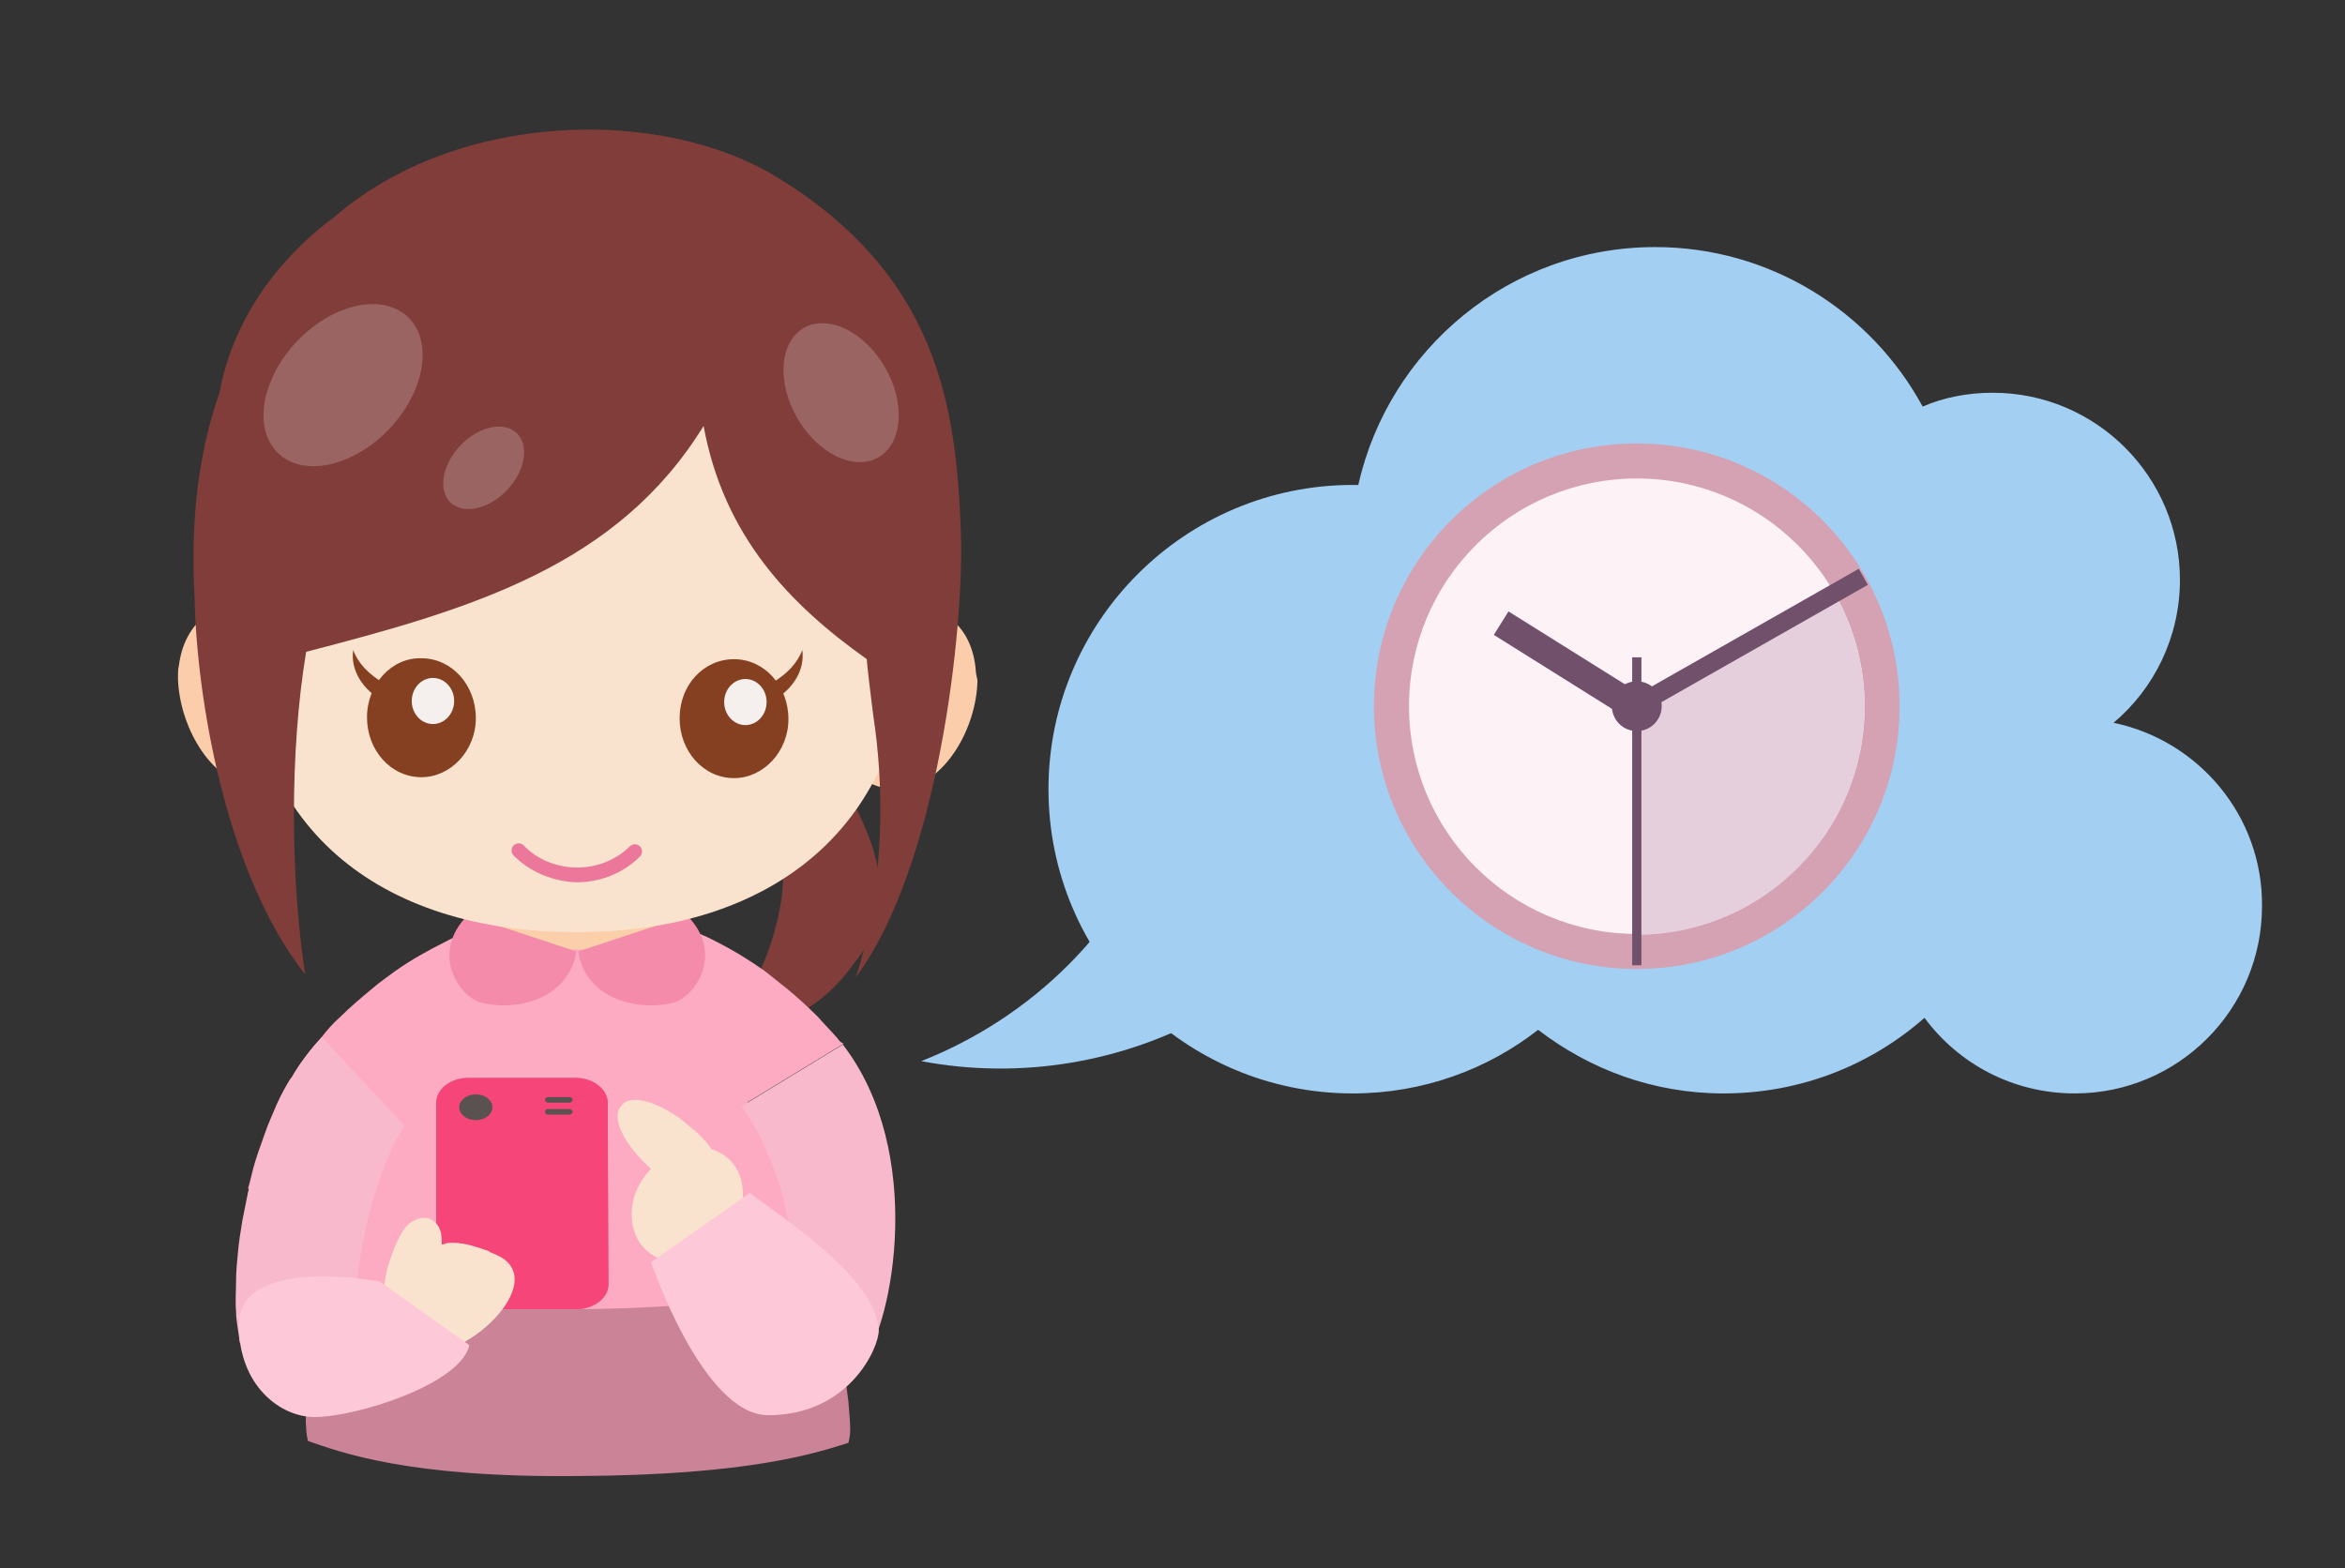 <?xml version="1.0" encoding="utf-8"?>
<!-- Generator: Adobe Illustrator 19.1.0, SVG Export Plug-In . SVG Version: 6.00 Build 0)  -->
<!DOCTYPE svg PUBLIC "-//W3C//DTD SVG 1.1//EN" "http://www.w3.org/Graphics/SVG/1.1/DTD/svg11.dtd">
<svg version="1.1" id="レイヤー_1" xmlns="http://www.w3.org/2000/svg" xmlns:xlink="http://www.w3.org/1999/xlink" x="0px"
	 y="0px" width="254.3px" height="170.1px" viewBox="-170 335.8 254.3 170.1"
	 style="enable-background:new -170 335.8 254.3 170.1;" xml:space="preserve">
<rect x="-170" y="335.8" width="254.3" height="170.1" fill="#333333" stroke="none"/>
<style type="text/css">
	.st0{clip-path:url(#SVGID_1_);}
	.st1{fill:#A3CFF3;}
	.st2{fill:#803D3A;}
	.st3{fill:#FDABC2;}
	.st4{fill:#CB8397;}
	.st5{fill:#F9B9CC;}
	.st6{fill:#FACFA9;}
	.st7{fill:#F54579;}
	.st8{fill:#5A5251;}
	.st9{fill:#FAE3CE;}
	.st10{fill:#FDC9D8;}
	.st11{fill:#F58BAA;}
	.st12{fill:#FBCDAB;}
	.st13{fill:#EB789A;}
	.st14{fill:#844021;}
	.st15{fill:#F5F0ED;}
	.st16{fill:#996461;}
	.st17{fill:#D5A2B3;}
	.st18{fill:#FDF2F5;}
	.st19{fill:#E6CFDD;}
	.st20{fill:#71506B;}
</style>
<g>
	<defs>
		<rect id="SVGID_3_" x="-162.2" y="340.8" width="254.3" height="160"/>
	</defs>
	<clipPath id="SVGID_1_">
		<use xlink:href="#SVGID_3_"  style="overflow:visible;"/>
	</clipPath>
	<g class="st0">
		<g>
			<path class="st1" d="M59.2,414.2c4.4-3.7,7.2-9.3,7.2-15.5c0-11.2-9.1-20.3-20.3-20.3c-2.7,0-5.3,0.5-7.6,1.5
				c-5.6-10.3-16.5-17.3-29-17.3c-15.8,0-28.9,11.1-32.2,25.8c-0.2,0-0.4,0-0.6,0c-18.2,0-33,14.8-33,33c0,18.2,14.8,33,33,33
				c7.6,0,14.6-2.6,20.1-6.9c5.6,4.3,12.5,6.9,20.1,6.9c8.4,0,16-3.1,21.8-8.2c3.7,5,9.6,8.2,16.3,8.2c11.2,0,20.3-9.1,20.3-20.3
				C75.4,424.3,68.4,416.1,59.2,414.2z"/>
			<path class="st1" d="M-41,413.1c-0.4,3.6-1.2,7.1-2.5,10.6c-4.7,13-14.7,22.5-26.6,27.2c21.8,4.1,43.9-7.8,52-29.1L-41,413.1z"/>
		</g>
		<g>
			<path id="XMLID_65_" class="st2" d="M-76.8,424.2c2.5,5.2,3.7,10.9-0.6,16.1c-2.3,3.3-6.8,7.6-14.8,7.4c4.7-3.9,7.3-12.9,7.1-17
				c0.1-4-1.4-8.4-4.4-12.5l3.4-5.6C-81.9,416.5-78.5,420.5-76.8,424.2z"/>
			<path class="st3" d="M-119,436.8c-0.9,0.3-1.9,0.7-2.8,1.2c-1.8,0.9-3.6,1.9-5.3,3.1c-0.8,0.6-1.7,1.2-2.5,1.9
				c-1.2,1-2.4,2-3.5,3.1c-0.8,0.7-1.5,1.5-2.1,2.3c-1.3,1.4-2.4,2.9-3.2,4.3c0,0,0,0.1-0.1,0.1c-0.5,0.8-1,1.7-1.5,2.8
				c-0.4,1-0.9,2-1.3,3.2c-0.3,0.9-0.7,1.9-1,2.9c-0.3,0.9-0.5,2-0.8,3l12.2,6.6c0.1-0.4,0.1-0.9,0.2-1.3c0.2-1,0.4-2,0.7-3
				c0.2-0.9,0.5-1.8,0.8-2.7c0.3-1,0.7-2,1.1-2.9c0.3-0.7,0.6-1.4,1-2.1c0.5-0.9,1-1.8,1.6-2.7c0.4-0.5,0.7-1,1.1-1.5
				c0.7-0.8,1.4-1.6,2.2-2.2c0.4-0.4,0.9-0.7,1.3-1c0.9-0.6,1.8-1.1,2.8-1.5c0.3-0.1,0.6-0.2,1-0.3c0.9-0.3,1.9-0.6,3-0.7l0-0.1
				l0.3-13.5C-115.3,435.8-117.1,436.1-119,436.8z"/>
			<path class="st3" d="M-79.2,448.4c-0.7-0.8-1.4-1.5-2.1-2.3c-1.1-1.1-2.2-2.1-3.4-3.1c-0.8-0.6-1.6-1.3-2.4-1.9
				c-1.7-1.2-3.5-2.3-5.3-3.2c-0.9-0.5-1.9-0.9-2.8-1.2c-1.9-0.7-3.7-1-5.4-1.1l0.2,13.5l0,0.1c1.1,0.1,2,0.4,3,0.7
				c0.3,0.1,0.7,0.2,1,0.3c1,0.4,1.9,0.9,2.8,1.5c0.5,0.3,0.9,0.6,1.3,1c0.8,0.7,1.5,1.4,2.2,2.2c0.2,0.2,0.4,0.5,0.6,0.8l11-6.7
				C-78.8,448.9-79,448.7-79.2,448.4z"/>
			<path class="st4" d="M-78,487.8c-0.1-0.8-0.2-1.5-0.3-2.4c-0.1-1-0.3-2-0.5-3.1c-0.2-0.8-0.3-1.5-0.5-2.3c-0.2-1-0.4-2-0.7-3
				c-0.1-0.6-0.3-1.2-0.4-1.8c0,0-0.1-0.2-0.2-0.5c-0.2-0.6-0.6-1.6-1.2-2.9c-0.3-0.7-0.6-1.4-0.9-2.2c-0.4-0.9-0.8-1.9-1.3-2.9
				c-0.3-0.7-0.7-1.5-1-2.2c-0.4-0.9-0.9-1.9-1.3-2.9c-0.3-0.7-0.7-1.5-1.1-2.3c-0.5-1-0.9-1.9-1.4-2.9c-0.4-0.8-0.8-1.5-1.2-2.3
				c-0.5-1-1-2-1.6-2.9c-0.4-0.8-0.8-1.5-1.3-2.3c-0.6-1-1.2-2-1.8-3c-0.5-0.8-1-1.5-1.5-2.3c-0.7-1.1-1.4-2.1-2.2-3
				c-0.7-0.9-1.3-1.6-2-2.4c-1.2-1.3-2.4-2.3-3.5-3c-1.1-0.7-2.3-1.2-3.3-1.2c-1.1,0-2.2,0.4-3.3,1.1c-1.1,0.7-2.3,1.8-3.5,3
				c-0.7,0.7-1.4,1.5-2,2.4c-0.7,0.9-1.5,1.9-2.2,3c-0.5,0.7-1,1.5-1.5,2.3c-0.6,1-1.2,2-1.8,3c-0.5,0.8-0.9,1.5-1.3,2.3
				c-0.6,1-1.1,2-1.6,3c-0.4,0.8-0.8,1.5-1.2,2.3c-0.5,1-1,2-1.5,2.9c-0.4,0.8-0.7,1.5-1.1,2.2c-0.5,1-0.9,2-1.4,2.9
				c-0.3,0.8-0.7,1.5-1,2.2c-0.5,1-0.9,2-1.3,2.9c-0.4,0.8-0.7,1.5-0.9,2.2c-0.6,1.4-1,2.4-1.2,2.9c-0.1,0.3-0.2,0.4-0.2,0.4
				c-0.1,0.6-0.3,1.2-0.4,1.8c-0.3,1-0.5,2-0.7,3c-0.2,0.8-0.3,1.5-0.5,2.2c-0.2,1.1-0.4,2.1-0.6,3.1c-0.1,0.8-0.2,1.5-0.3,2.3
				c-0.1,1.2-0.2,2.3-0.1,3.2c0,0.6,0.1,1.1,0.2,1.5c3.5,1.2,10.8,4,29.3,3.8c18.6-0.1,25.8-2.5,29.3-3.6c0.1-0.4,0.2-0.9,0.2-1.4
				C-77.8,490.1-77.9,489-78,487.8z"/>
			<path class="st3" d="M-83,472c-0.1-0.5-0.1-1.1-0.2-1.7c-0.1-0.7-0.3-1.4-0.4-2.2c-0.1-0.5-0.3-1.1-0.4-1.6
				c-0.2-0.7-0.4-1.4-0.6-2.1c-0.1-0.4-0.2-0.8-0.4-1.3c0,0,0-0.1-0.1-0.3c-0.2-0.4-0.5-1.1-1-2c-0.2-0.5-0.5-1-0.8-1.6
				c-0.3-0.6-0.7-1.3-1.1-2c-0.3-0.5-0.5-1-0.8-1.6c-0.4-0.7-0.7-1.3-1.1-2c-0.3-0.5-0.6-1-0.9-1.6c-0.4-0.7-0.8-1.4-1.2-2.1
				c-0.3-0.5-0.6-1.1-1-1.6c-0.4-0.7-0.9-1.4-1.3-2.1c-0.3-0.5-0.7-1.1-1.1-1.6c-0.5-0.7-1-1.4-1.5-2.1c-0.4-0.5-0.8-1.1-1.2-1.6
				c-0.6-0.8-1.2-1.5-1.8-2.1c-0.5-0.6-1.1-1.2-1.6-1.7c-1-0.9-2-1.6-2.9-2.2c-0.9-0.5-1.9-0.8-2.8-0.8c-0.9,0-1.8,0.3-2.8,0.8
				c-0.9,0.5-1.9,1.2-2.9,2.1c-0.6,0.5-1.1,1.1-1.7,1.7c-0.6,0.7-1.2,1.4-1.8,2.1c-0.4,0.5-0.8,1.1-1.3,1.6c-0.5,0.7-1,1.4-1.5,2.1
				c-0.4,0.5-0.7,1.1-1.1,1.6c-0.5,0.7-0.9,1.4-1.3,2.1c-0.3,0.5-0.7,1.1-1,1.6c-0.4,0.7-0.8,1.4-1.2,2.1c-0.3,0.5-0.6,1.1-0.9,1.6
				c-0.4,0.7-0.8,1.4-1.1,2c-0.3,0.5-0.6,1.1-0.8,1.6c-0.4,0.7-0.7,1.4-1.1,2c-0.3,0.6-0.5,1.1-0.8,1.5c-0.5,1-0.8,1.7-1,2
				c-0.1,0.2-0.1,0.3-0.1,0.3c-0.1,0.4-0.2,0.8-0.4,1.3c-0.2,0.7-0.4,1.4-0.6,2.1c-0.1,0.5-0.3,1.1-0.4,1.6
				c-0.2,0.7-0.3,1.5-0.5,2.2c-0.1,0.6-0.2,1.1-0.2,1.6c-0.1,0.9-0.1,1.6-0.1,2.3c0,0.4,0.1,0.8,0.1,1.1c2.9,0.8,8.9,2.8,24.3,2.7
				c15.4-0.1,21.4-1.8,24.3-2.6c0.1-0.3,0.1-0.6,0.2-1C-82.9,473.6-82.9,472.8-83,472z"/>
			<path class="st5" d="M-78.6,449.1l-11,6.7c0.2,0.2,0.4,0.5,0.5,0.7c0.6,0.9,1.1,1.8,1.6,2.7c0.3,0.7,0.6,1.4,0.9,2.1
				c0.4,0.9,0.7,1.9,1.1,2.9c0.3,0.9,0.5,1.8,0.7,2.7c0.2,1,0.5,2,0.6,3c0.1,0.7,0.2,1.4,0.3,2.1c0.1,1-0.4,10.7-0.4,11.5
				c-0.1,1.2,7.9-0.1,7.9-0.1C-73.2,479.3-69.6,460.8-78.6,449.1z"/>
			<path class="st6" d="M-116,425.7l0,12.1l0.2,0.2c0,0,1.3,1.4,3.3,2.4l0.2,0.1l10.4-0.3l0.2-0.1c1.7-1,2.8-2.1,2.8-2.1l0.2-0.2
				v-0.3l0-11.9L-116,425.7z"/>
			<path class="st5" d="M-135.1,448.3C-135.1,448.3-135.1,448.3-135.1,448.3c-1.3,1.4-2.4,2.9-3.2,4.3c0,0,0,0.1-0.1,0.1
				c-0.5,0.8-1,1.7-1.5,2.8c-0.4,1-0.9,2-1.3,3.2c-0.3,0.9-0.7,1.9-1,2.9c-0.3,1.1-0.6,2.3-0.9,3.5c-0.2,1-0.4,2-0.6,3
				c-0.2,1.2-0.4,2.4-0.5,3.6c-0.1,1-0.2,2-0.2,3c0,1.1-0.1,2.2,0,3.4c0,1,0.3,2.3,0.4,3.3c0.1,0.9,12.5-3.1,12.5-4.1
				c0.1-0.7,0.1-1.5,0.2-2.3c0.1-1,0.2-2,0.4-3c0.1-0.7,0.2-1.4,0.4-2.1c0.2-1,0.4-2,0.7-3c0.2-0.9,0.5-1.8,0.8-2.7
				c0.3-1,0.7-2,1.1-2.9c0.3-0.7,0.6-1.4,1-2.1c0.2-0.4,0.5-0.9,0.7-1.3c0-0.1,0-0.2-0.1-0.2L-135.1,448.3z"/>
			<g>
				<path class="st7" d="M-107.6,452.7l-11.6,0c-1.9,0-3.5,1.2-3.5,2.7l0,19.7c0,1.5,1.6,2.7,3.5,2.7l11.6,0c1.9,0,3.5-1.2,3.5-2.7
					l0-19.6C-104.1,453.9-105.7,452.7-107.6,452.7z"/>
				<g>
					<path class="st7" d="M-104.1,455.4c0-0.6-0.3-1.2-0.8-1.7l-17,23c0.6,0.6,1.7,1.1,2.8,1.1l11.6,0c1.9,0,3.5-1.2,3.5-2.7
						L-104.1,455.4z"/>
				</g>
				<ellipse class="st8" cx="-118.4" cy="455.9" rx="1.8" ry="1.4"/>
				<g>
					<path class="st8" d="M-108.2,455.4l-2.4,0c-0.1,0-0.3-0.1-0.3-0.3l0,0c0-0.1,0.1-0.3,0.3-0.3l2.4,0c0.1,0,0.3,0.1,0.3,0.3l0,0
						C-108,455.3-108.1,455.4-108.2,455.4z"/>
					<path class="st8" d="M-108.2,456.7l-2.4,0c-0.1,0-0.3-0.1-0.3-0.3l0,0c0-0.1,0.1-0.3,0.3-0.3l2.4,0c0.1,0,0.3,0.1,0.3,0.3l0,0
						C-107.9,456.5-108.1,456.7-108.2,456.7z"/>
				</g>
			</g>
			<path class="st9" d="M-114.7,473c-0.6-0.8-1.5-1.1-2.2-1.4l-0.1-0.1c-1.2-0.4-2.5-0.9-3.9-0.9c-0.3,0-0.6,0-0.8,0.1l-0.4,0.1
				l0-0.4c0-1.2-0.4-2-1.3-2.4c-0.2-0.1-0.4-0.1-0.6-0.1c-0.4,0-0.8,0.1-1.3,0.4c-1.1,0.6-1.8,2.5-2.4,4.1c-0.8,2.4-1.2,6.1,0.1,8.4
				c0.5,0.8,1.1,1.3,1.9,1.6c0.5,0.2,1,0.3,1.6,0.3c2.8,0,6.5-2.1,8.6-4.9C-114.1,475.9-113.8,474.2-114.7,473z"/>
			<path class="st10" d="M-128.8,474.8c0,0-15.3-2.9-15.3,4.7c0,6.6,4.5,10,8.2,10c4.6,0,15.9-3.6,16.8-7.8L-128.8,474.8z"/>
			<path class="st9" d="M-91.1,461.4c-0.5-0.4-1-0.7-1.6-0.9l-0.1,0l0,0c-0.6-0.9-1.5-1.8-2.4-2.5c-2-1.8-4.4-2.9-5.9-2.9
				c-0.7,0-1.2,0.2-1.5,0.6c-1.3,1.5,0.6,4.5,3.1,6.8l0.1,0.1l-0.3,0.3c-1.2,1.4-1.8,3-1.8,4.6c0,1.6,0.6,3.1,1.7,4
				c0.9,0.8,2,1.2,3.2,1.2c1.9,0,3.9-1,5.3-2.6C-88.9,467.3-88.8,463.4-91.1,461.4z"/>
			<path class="st10" d="M-74.7,480.1c-0.3-5.1-7.9-10.5-14-14.9l-10.7,7.5c0,0,5.6,16.6,12.7,16.6C-77.9,489.3-74.7,482-74.7,480.1
				z"/>
			<g>
				<path class="st3" d="M-96.6,436.2c-1.9,1.5-6,2.6-10.8,2.6s-9-1.1-10.8-2.6c-0.7,0.6-1.1,1.2-1.1,1.8c0,2.5,5.3,4.4,11.9,4.4
					c6.6,0,11.9-2,11.9-4.4C-95.5,437.4-95.9,436.7-96.6,436.2z"/>
				<path class="st11" d="M-119.3,435.1c-3.9,3.9-1.2,8.5,1.3,9.4c3.9,1.1,9.7-0.3,10.5-5.5L-119.3,435.1z"/>
				<path class="st11" d="M-95.5,435.1c3.9,3.9,1.2,8.5-1.3,9.4c-3.9,1.1-9.7-0.3-10.5-5.5L-95.5,435.1z"/>
			</g>
			<g id="XMLID_25_">
				<g>
					<path class="st12" d="M-64.2,408.3c-0.5-4.9-4-7.1-7.9-7c-0.5,0-1,0-1.4,0.1c-4.4,0.5-7.4,4.7-7.3,9.5c0,0.5,0,0.9,0.1,1.4
						c0.6,4.9,3.4,9,7.8,9.1c0.3,0,0.5,0,0.8,0c4.6-0.7,8-6.6,8.1-11.8C-64.1,409.1-64.2,408.7-64.2,408.3z"/>
					<path class="st12" d="M-141.2,401.1c-0.5-0.1-1-0.1-1.5-0.1c-3.8-0.1-7.3,2.2-7.9,7c-0.1,0.4-0.1,0.8-0.1,1.3
						c0.1,5.1,3.4,11.1,8,11.8c0.3,0,0.6,0.1,0.9,0.1c4.4,0,7.2-4.1,7.8-9c0.1-0.5,0.1-1,0.1-1.5
						C-133.9,405.8-136.8,401.7-141.2,401.1z M-149.8,408.1L-149.8,408.1L-149.8,408.1L-149.8,408.1z"/>
				</g>
				<path class="st9" d="M-71.4,403.5c0-0.1,0-0.1,0-0.2c0.1-22-10.7-41.5-35.9-41.6c-0.1,0-0.1,0-0.2,0c-25.1,0-36,19.5-36,41.6
					c0,0.1,0,0.1,0,0.2c-0.1,22.2,14.8,33.4,35.9,33.4c0.1,0,0.1,0,0.2,0c0,0,0.1,0,0.1,0C-86.6,436.9-71.4,425.7-71.4,403.5l-0.8,0
					L-71.4,403.5z"/>
				<path id="XMLID_296_" class="st13" d="M-114.3,428.6L-114.3,428.6c-0.3-0.3-0.3-0.8,0-1.1l0,0c0.3-0.3,0.8-0.3,1.1,0l0,0
					c1.5,1.6,3.7,2.4,5.8,2.4l0,0c2.1,0,4.2-0.8,5.7-2.3l0,0c0.3-0.3,0.8-0.3,1.1,0l0,0c0.3,0.3,0.3,0.8,0,1.1l0,0
					c-1.9,1.9-4.4,2.8-6.9,2.8l0,0C-109.9,431.4-112.4,430.5-114.3,428.6L-114.3,428.6z"/>
				<g id="XMLID_60_">
					<path id="XMLID_63_" class="st14" d="M-128.2,412c-2.6-1.4-3.8-3.6-3.5-5.7c0.5,1.4,1.7,2.7,3.5,3.7c1.9,1,4.1,1.6,6.4,1.7
						c0.3,0.6,0.6,1.2,0.9,1.8C-123.5,413.7-126.1,413.2-128.2,412z"/>
					<path id="XMLID_61_" class="st14" d="M-86.5,412c2.6-1.4,3.8-3.6,3.5-5.7c-0.5,1.4-1.7,2.7-3.5,3.7c-1.9,1-4.1,1.6-6.4,1.7
						c-0.3,0.6-0.6,1.2-0.9,1.8C-91.3,413.7-88.6,413.2-86.5,412z"/>
				</g>
				<g id="XMLID_29_">
					<g>
						<path id="XMLID_59_" class="st14" d="M-130.2,413.6c0,3.6,2.6,6.5,5.9,6.5c3.2,0,5.9-2.9,5.9-6.4c0-3.6-2.6-6.5-5.9-6.5
							C-127.5,407.1-130.2,410-130.2,413.6z"/>
						
							<ellipse transform="matrix(-1 -3.132916e-003 3.132916e-003 -1 -247.339 823.249)" class="st15" cx="-123" cy="411.8" rx="2.3" ry="2.5"/>
					</g>
					<g>
						<path id="XMLID_37_" class="st14" d="M-96.3,413.7c0,3.6,2.6,6.5,5.9,6.5c3.2,0,5.9-2.9,5.9-6.4c0-3.6-2.6-6.5-5.9-6.5
							C-93.7,407.3-96.3,410.1-96.3,413.7z"/>
						
							<ellipse transform="matrix(-1 -3.132916e-003 3.132916e-003 -1 -179.657 823.57)" class="st15" cx="-89.2" cy="411.9" rx="2.3" ry="2.5"/>
					</g>
				</g>
			</g>
			<path id="XMLID_4_" class="st2" d="M-65.8,393.4c-0.5-13.7-2.6-27.7-19.8-38.3c-12.6-7.8-34.8-7.3-48.1,4.2
				c-6.5,4.8-11.1,11.5-12.5,19.1c-2.1,6-3.2,13.2-2.7,22.2c0.2,10.6,3.3,29.9,12,40.9c-1.6-10.4-1.7-24.2,0.1-35
				c18.2-4.7,33.8-9.4,43.1-24.5c2.2,12,9.4,19.4,17.7,25.3c0,0.6,0.7,6.1,0.7,6.1c0,0,0,0,0,0c2.5,16.4-1.9,28.4-1.9,28.4
				C-68.3,429.9-65.4,404-65.8,393.4z"/>
			<g>
				
					<ellipse transform="matrix(-0.689 0.725 -0.725 -0.689 49.607 734.019)" class="st16" cx="-132.7" cy="377.7" rx="10.2" ry="6.9"/>
				
					<ellipse transform="matrix(-0.689 0.725 -0.725 -0.689 81.775 737.958)" class="st16" cx="-117.4" cy="386.5" rx="5.2" ry="3.5"/>
				<ellipse transform="matrix(0.5 0.866 -0.866 0.5 288.308 257.432)" class="st16" cx="-78.8" cy="378.4" rx="8.1" ry="5.5"/>
			</g>
		</g>
		<g>
			<g>
				<g>
					<circle class="st17" cx="7.5" cy="412.4" r="28.5"/>
					<circle class="st18" cx="7.5" cy="412.4" r="24.7"/>
					<path class="st19" d="M29.1,400.4l-19.4,11L8.1,414l-0.3-0.2v23.4c13.5-0.2,24.4-11.2,24.4-24.7
						C32.2,408.1,31.1,404,29.1,400.4z"/>
				</g>
				<rect x="7" y="407.1" class="st20" width="1" height="33.4"/>
				
					<rect x="17.9" y="390.9" transform="matrix(0.494 0.869 -0.869 0.494 362.42 188.837)" class="st20" width="2" height="29.9"/>
				
					<rect x="-8.5" y="406.8" transform="matrix(0.848 0.531 -0.531 0.848 216.806 61.666)" class="st20" width="19.1" height="3"/>
				<g>
					<circle class="st20" cx="7.5" cy="412.4" r="2.7"/>
				</g>
			</g>
		</g>
	</g>
</g>
</svg>
